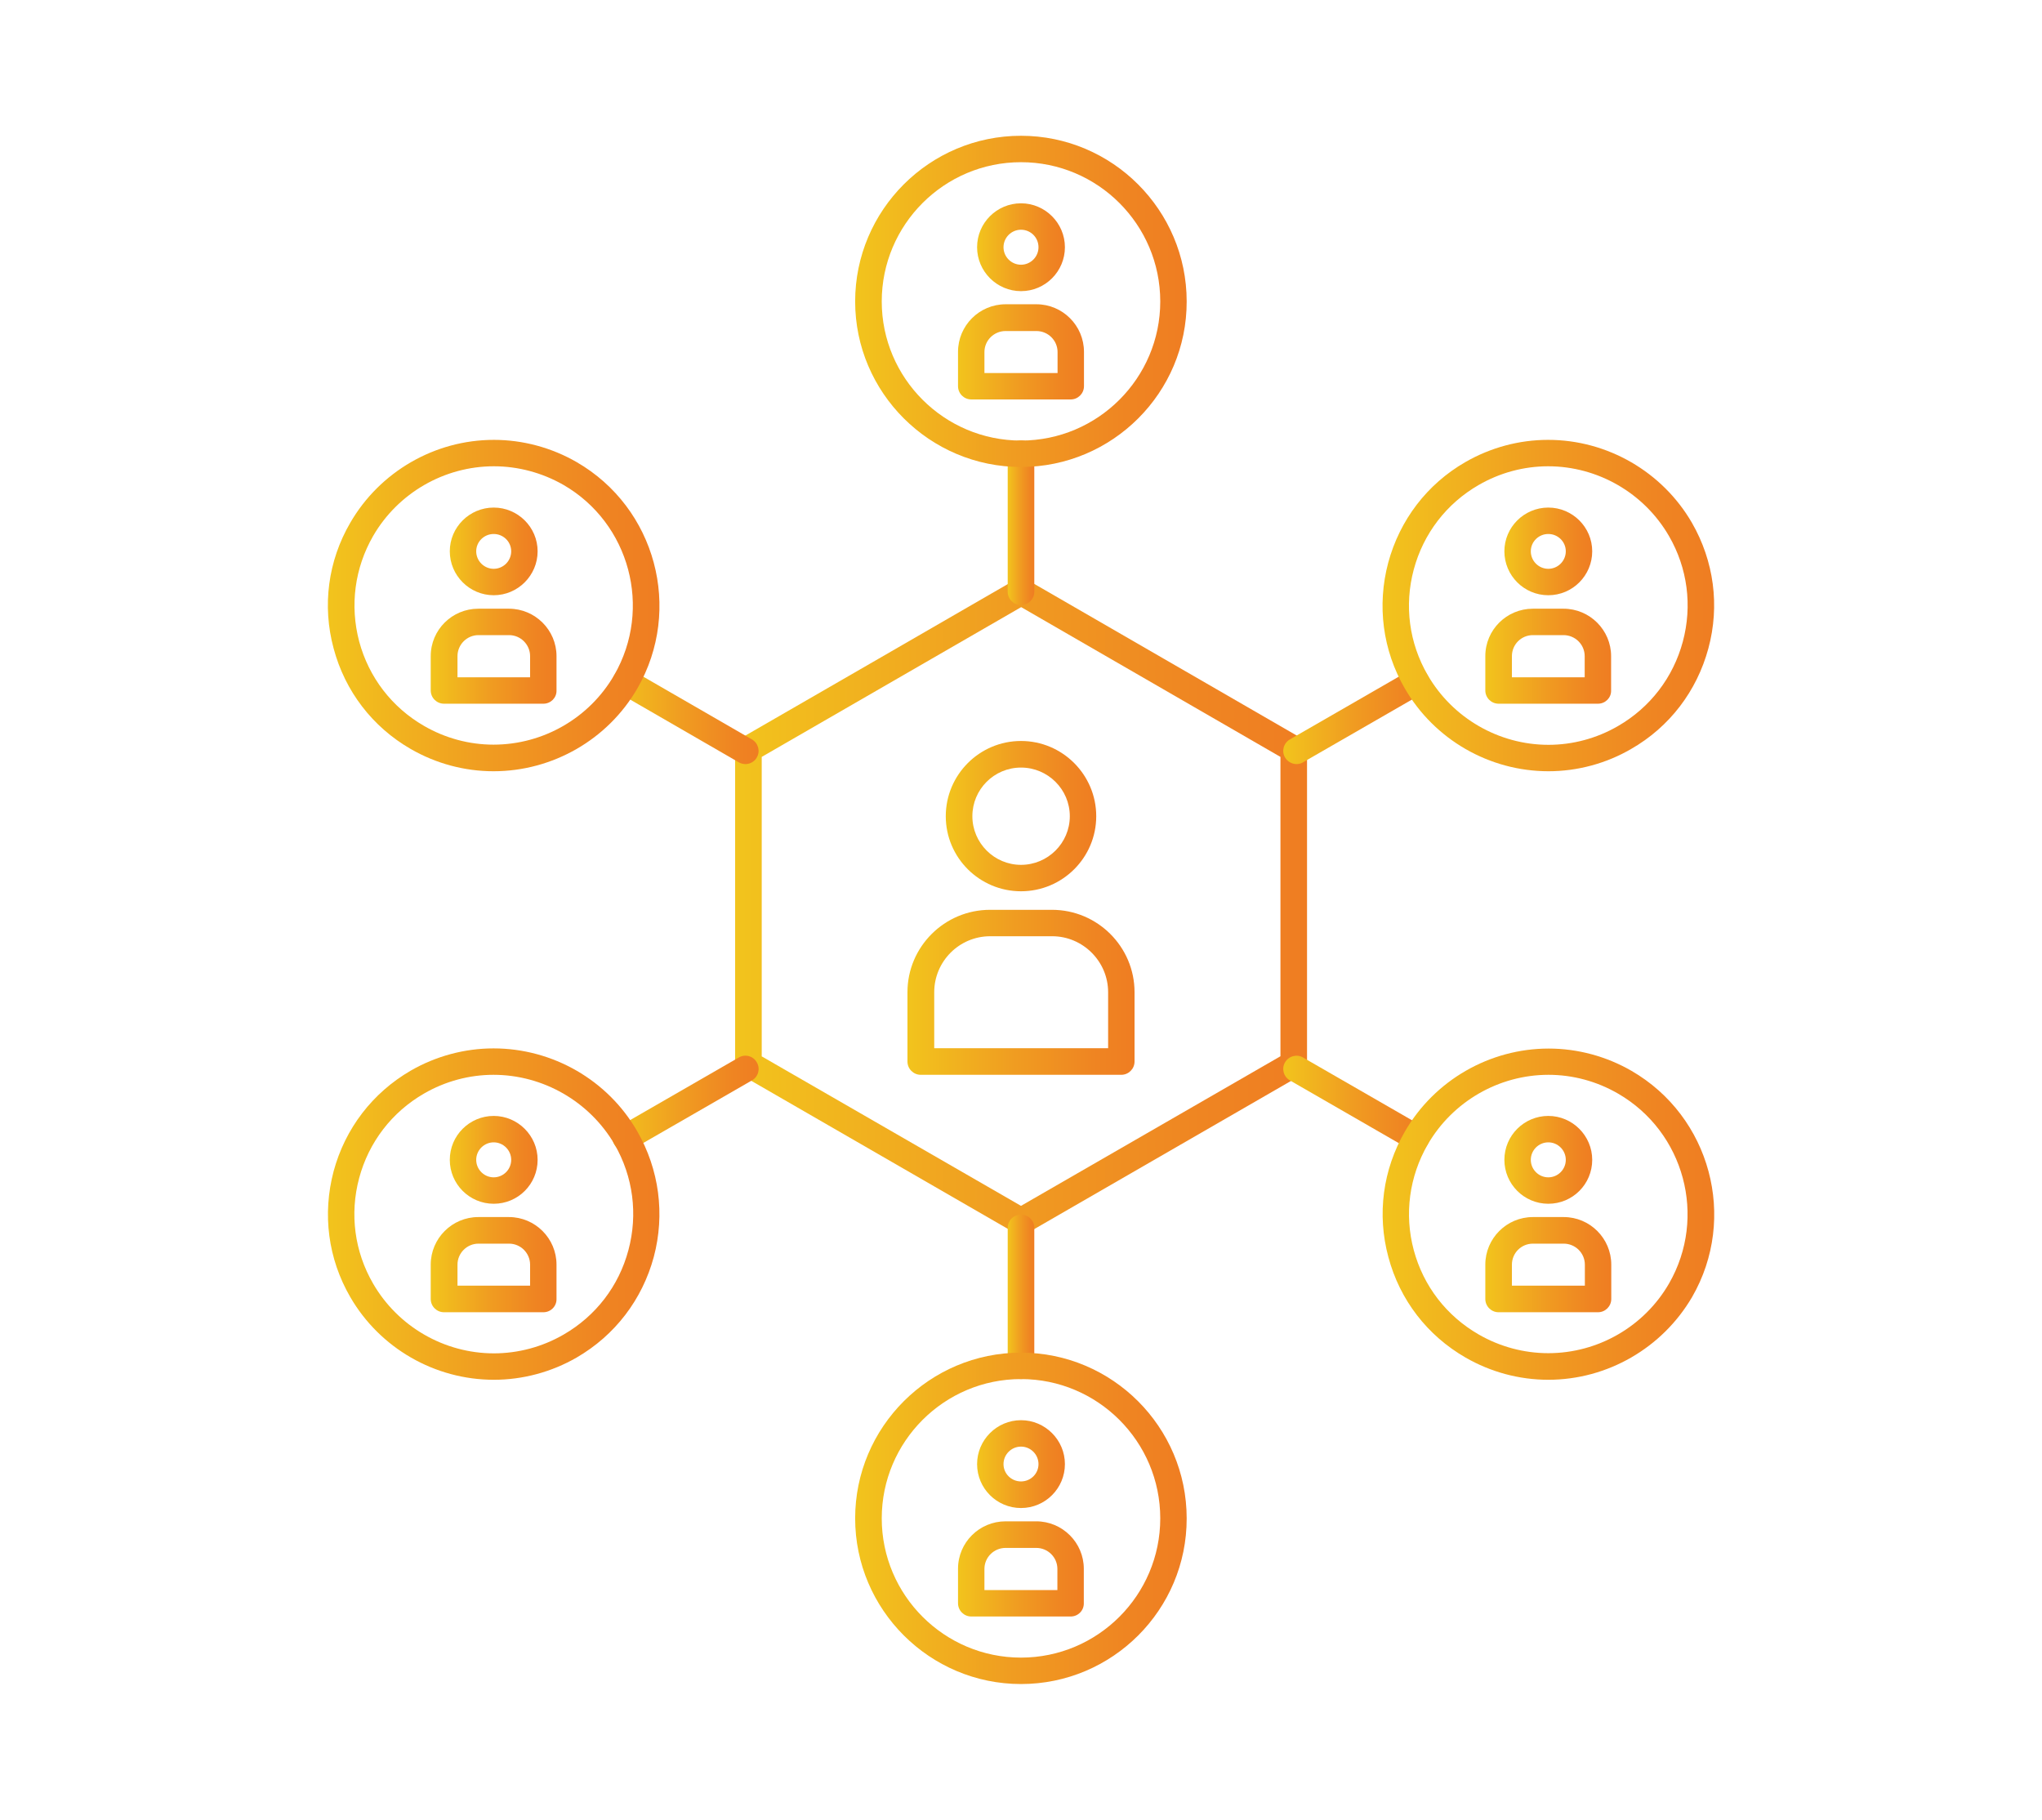 <?xml version="1.0" encoding="utf-8"?>
<!-- Generator: Adobe Illustrator 23.1.0, SVG Export Plug-In . SVG Version: 6.00 Build 0)  -->
<svg version="1.1" id="Layer_1" xmlns="http://www.w3.org/2000/svg" xmlns:xlink="http://www.w3.org/1999/xlink" x="0px" y="0px"
	 viewBox="0 0 116.72 104" style="enable-background:new 0 0 116.72 104;" xml:space="preserve">
<style type="text/css">
	.st0{fill:url(#SVGID_1_);}
	.st1{fill:url(#SVGID_2_);}
	.st2{fill:url(#SVGID_3_);}
	.st3{fill:url(#SVGID_4_);}
	.st4{fill:url(#SVGID_5_);}
	.st5{fill:url(#SVGID_6_);}
	.st6{fill:url(#SVGID_7_);}
	.st7{fill:url(#SVGID_8_);}
	.st8{fill:url(#SVGID_9_);}
	.st9{fill:url(#SVGID_10_);}
	.st10{fill:url(#SVGID_11_);}
	.st11{fill:url(#SVGID_12_);}
	.st12{fill:url(#SVGID_13_);}
	.st13{fill:url(#SVGID_14_);}
	.st14{fill:url(#SVGID_15_);}
	.st15{fill:url(#SVGID_16_);}
	.st16{fill:url(#SVGID_17_);}
	.st17{fill:url(#SVGID_18_);}
	.st18{fill:url(#SVGID_19_);}
	.st19{fill:url(#SVGID_20_);}
	.st20{fill:url(#SVGID_21_);}
	.st21{fill:url(#SVGID_22_);}
	.st22{fill:url(#SVGID_23_);}
	.st23{fill:url(#SVGID_24_);}
	.st24{fill:url(#SVGID_25_);}
	.st25{fill:url(#SVGID_26_);}
	.st26{fill:url(#SVGID_27_);}
	.st27{fill:url(#SVGID_28_);}
	.st28{fill:url(#SVGID_29_);}
	.st29{fill:url(#SVGID_30_);}
	.st30{fill:url(#SVGID_31_);}
	.st31{fill:url(#SVGID_32_);}
	.st32{fill:url(#SVGID_33_);}
	.st33{fill:url(#SVGID_34_);}
	.st34{fill:url(#SVGID_35_);}
	.st35{fill:url(#SVGID_36_);}
	.st36{fill:url(#SVGID_37_);}
	.st37{fill:url(#SVGID_38_);}
	.st38{fill:url(#SVGID_39_);}
	.st39{fill:url(#SVGID_40_);}
	.st40{fill:url(#SVGID_41_);}
	.st41{fill:url(#SVGID_42_);}
	.st42{fill:url(#SVGID_43_);}
	.st43{fill:url(#SVGID_44_);}
	.st44{fill:url(#SVGID_45_);}
	.st45{fill:url(#SVGID_46_);}
	.st46{fill:url(#SVGID_47_);}
	.st47{fill:url(#SVGID_48_);}
	.st48{fill:url(#SVGID_49_);}
	.st49{fill:url(#SVGID_50_);}
	.st50{fill:url(#SVGID_51_);}
	.st51{fill:url(#SVGID_52_);}
	.st52{fill:url(#SVGID_53_);}
	.st53{fill:url(#SVGID_54_);}
	.st54{fill:url(#SVGID_55_);}
	.st55{fill:url(#SVGID_56_);}
	.st56{fill:url(#SVGID_57_);}
	.st57{fill:url(#SVGID_58_);}
	.st58{fill:url(#SVGID_59_);}
</style>
<g>
	<g>
		<linearGradient id="SVGID_1_" gradientUnits="userSpaceOnUse" x1="-241.101" y1="73.139" x2="-218.182" y2="73.139">
			<stop  offset="0" style="stop-color:#F2C41D"/>
			<stop  offset="0.023" style="stop-color:#F2C21D"/>
			<stop  offset="0.477" style="stop-color:#F09C21"/>
			<stop  offset="0.816" style="stop-color:#EF8522"/>
			<stop  offset="1" style="stop-color:#EF7D22"/>
		</linearGradient>
		<path class="st0" d="M-230.52,84.59c-0.06,0-0.11-0.01-0.17-0.02l-2.92-0.67c-0.41-0.09-0.66-0.5-0.57-0.91l0.34-1.48
			c-0.84-0.42-1.6-0.96-2.28-1.61l-1.31,0.82c-0.17,0.11-0.38,0.14-0.57,0.1c-0.2-0.05-0.37-0.17-0.47-0.34l-1.59-2.54
			c-0.11-0.17-0.14-0.38-0.1-0.57c0.04-0.2,0.16-0.37,0.33-0.47l1.29-0.8c-0.3-0.89-0.46-1.81-0.48-2.75l-1.5-0.34
			c-0.41-0.09-0.66-0.5-0.57-0.91l0.67-2.92c0.09-0.41,0.5-0.66,0.91-0.57l1.48,0.34c0.42-0.85,0.96-1.61,1.61-2.29l-0.82-1.3
			c-0.11-0.17-0.14-0.38-0.1-0.57c0.05-0.2,0.17-0.37,0.34-0.47l2.54-1.59c0.17-0.11,0.38-0.14,0.57-0.1
			c0.2,0.04,0.37,0.17,0.47,0.34l0.81,1.29c0.89-0.3,1.81-0.46,2.75-0.48l0.35-1.5c0.04-0.2,0.17-0.36,0.33-0.47
			c0.17-0.11,0.38-0.14,0.57-0.1l2.92,0.67c0.41,0.09,0.66,0.5,0.57,0.91l-0.34,1.48c0.83,0.41,1.61,0.96,2.28,1.6l1.31-0.82
			c0.35-0.22,0.82-0.11,1.04,0.24l1.59,2.54c0.11,0.17,0.14,0.38,0.1,0.57c-0.05,0.2-0.17,0.37-0.34,0.47l-1.29,0.81
			c0.3,0.89,0.46,1.81,0.48,2.75l1.5,0.34c0.2,0.04,0.37,0.17,0.47,0.34c0.11,0.17,0.14,0.38,0.1,0.57l-0.67,2.92
			c-0.09,0.41-0.5,0.66-0.91,0.57l-1.48-0.34c-0.42,0.83-0.96,1.61-1.61,2.28l0.82,1.3c0.22,0.35,0.12,0.82-0.24,1.04l-2.54,1.59
			c-0.17,0.11-0.38,0.14-0.57,0.1c-0.2-0.04-0.37-0.17-0.47-0.34l-0.81-1.29c-0.89,0.3-1.81,0.46-2.75,0.48l-0.34,1.5
			c-0.04,0.2-0.17,0.36-0.34,0.47C-230.24,84.55-230.38,84.59-230.52,84.59z M-232.53,82.6l1.45,0.33l0.31-1.36
			c0.08-0.36,0.41-0.61,0.77-0.59c1.16,0.05,2.29-0.15,3.34-0.59c0.34-0.14,0.74-0.02,0.93,0.3l0.73,1.17l1.25-0.79l-0.74-1.18
			c-0.19-0.31-0.14-0.71,0.13-0.96c0.84-0.77,1.52-1.73,1.95-2.77c0.14-0.34,0.51-0.53,0.87-0.45l1.35,0.31l0.33-1.44l-1.36-0.31
			c-0.36-0.08-0.6-0.41-0.59-0.77c0.05-1.15-0.14-2.27-0.58-3.34c-0.14-0.34-0.02-0.73,0.3-0.93l1.17-0.73l-0.79-1.26l-1.18,0.74
			c-0.31,0.19-0.71,0.14-0.96-0.13c-0.77-0.84-1.73-1.52-2.78-1.95c-0.34-0.14-0.53-0.51-0.45-0.87l0.31-1.34l-1.45-0.33l-0.31,1.36
			c-0.08,0.36-0.4,0.6-0.77,0.59c-1.16-0.05-2.29,0.15-3.34,0.59c-0.34,0.14-0.74,0.02-0.93-0.3l-0.73-1.17l-1.26,0.79l0.74,1.18
			c0.2,0.31,0.14,0.72-0.13,0.96c-0.85,0.77-1.51,1.7-1.96,2.78c-0.14,0.34-0.51,0.53-0.87,0.44l-1.35-0.31l-0.33,1.44l1.36,0.31
			c0.36,0.08,0.6,0.41,0.59,0.77c-0.05,1.15,0.14,2.27,0.58,3.34c0.14,0.34,0.01,0.73-0.3,0.93l-1.17,0.73l0.79,1.26l1.18-0.74
			c0.31-0.19,0.71-0.14,0.96,0.13c0.79,0.86,1.72,1.52,2.77,1.96c0.34,0.14,0.53,0.51,0.45,0.87L-232.53,82.6z"/>
	</g>
	<g>
		<linearGradient id="SVGID_2_" gradientUnits="userSpaceOnUse" x1="-235.061" y1="73.139" x2="-224.223" y2="73.139">
			<stop  offset="0" style="stop-color:#F2C41D"/>
			<stop  offset="0.023" style="stop-color:#F2C21D"/>
			<stop  offset="0.477" style="stop-color:#F09C21"/>
			<stop  offset="0.816" style="stop-color:#EF8522"/>
			<stop  offset="1" style="stop-color:#EF7D22"/>
		</linearGradient>
		<path class="st1" d="M-229.64,78.55c-0.41,0-0.81-0.05-1.21-0.14c-2.91-0.67-4.74-3.59-4.07-6.49c0.57-2.47,2.74-4.2,5.28-4.2
			c0.41,0,0.81,0.05,1.21,0.14c1.41,0.32,2.61,1.18,3.38,2.4c0.77,1.23,1.01,2.68,0.69,4.09C-224.93,76.83-227.1,78.55-229.64,78.55
			z M-229.64,69.24c-1.83,0-3.39,1.24-3.8,3.03c-0.48,2.09,0.83,4.19,2.93,4.68c0.29,0.07,0.58,0.1,0.87,0.1
			c1.83,0,3.39-1.24,3.8-3.03c0.24-1.02,0.06-2.06-0.5-2.95c-0.55-0.88-1.42-1.5-2.43-1.73C-229.06,69.27-229.35,69.24-229.64,69.24
			z"/>
	</g>
	<g>
		<linearGradient id="SVGID_3_" gradientUnits="userSpaceOnUse" x1="-227.111" y1="50.054" x2="-208.96" y2="50.054">
			<stop  offset="0" style="stop-color:#F2C41D"/>
			<stop  offset="0.023" style="stop-color:#F2C21D"/>
			<stop  offset="0.477" style="stop-color:#F09C21"/>
			<stop  offset="0.816" style="stop-color:#EF8522"/>
			<stop  offset="1" style="stop-color:#EF7D22"/>
		</linearGradient>
		<path class="st2" d="M-218.72,59.12c-0.06,0-0.11-0.01-0.17-0.02l-2.27-0.52c-0.2-0.05-0.37-0.17-0.47-0.34
			c-0.11-0.17-0.14-0.38-0.1-0.57l0.23-1.02c-0.58-0.3-1.12-0.68-1.6-1.13l-0.91,0.57c-0.17,0.11-0.38,0.14-0.57,0.1
			c-0.2-0.05-0.37-0.17-0.47-0.34l-1.24-1.97c-0.11-0.17-0.14-0.38-0.1-0.57c0.05-0.2,0.17-0.37,0.34-0.47l0.89-0.55
			c-0.2-0.63-0.31-1.28-0.34-1.93l-1.04-0.24c-0.41-0.09-0.66-0.5-0.57-0.91l0.52-2.27c0.09-0.41,0.5-0.66,0.91-0.57l1.02,0.23
			c0.3-0.58,0.68-1.12,1.13-1.6l-0.56-0.9c-0.22-0.35-0.11-0.82,0.24-1.04l1.97-1.24c0.17-0.11,0.38-0.14,0.57-0.1
			c0.2,0.05,0.37,0.17,0.47,0.34l0.56,0.89c0.63-0.2,1.27-0.31,1.93-0.34l0.24-1.04c0.09-0.41,0.5-0.66,0.91-0.57l2.27,0.52
			c0.2,0.04,0.37,0.17,0.47,0.34c0.11,0.17,0.14,0.38,0.1,0.57l-0.24,1.02c0.58,0.3,1.12,0.68,1.6,1.13l0.9-0.57
			c0.17-0.11,0.38-0.14,0.57-0.1c0.2,0.04,0.37,0.17,0.47,0.34l1.24,1.97c0.11,0.17,0.14,0.38,0.1,0.57
			c-0.04,0.2-0.17,0.36-0.34,0.47l-0.89,0.55c0.2,0.63,0.31,1.27,0.34,1.93l1.04,0.24c0.2,0.05,0.36,0.17,0.47,0.34
			c0.11,0.17,0.14,0.38,0.1,0.57l-0.52,2.27c-0.09,0.41-0.5,0.66-0.91,0.57l-1.02-0.23c-0.3,0.58-0.68,1.12-1.13,1.6l0.57,0.9
			c0.11,0.17,0.14,0.38,0.1,0.57c-0.05,0.2-0.17,0.36-0.34,0.47l-1.98,1.24c-0.17,0.11-0.38,0.14-0.57,0.1
			c-0.2-0.05-0.37-0.17-0.47-0.34l-0.55-0.89c-0.63,0.2-1.28,0.31-1.94,0.33l-0.24,1.04C-218.06,58.88-218.37,59.12-218.72,59.12z
			 M-220.08,57.28l0.79,0.18l0.21-0.89c0.08-0.36,0.41-0.6,0.78-0.59c0.88,0.04,1.73-0.11,2.53-0.44c0.34-0.14,0.74-0.02,0.93,0.3
			l0.48,0.76l0.69-0.43l-0.49-0.77c-0.2-0.31-0.14-0.72,0.13-0.96c0.65-0.59,1.15-1.29,1.48-2.09c0.14-0.34,0.51-0.53,0.87-0.45
			l0.88,0.2l0.18-0.79l-0.89-0.21c-0.35-0.08-0.6-0.41-0.59-0.77c0.04-0.88-0.11-1.73-0.44-2.53c-0.14-0.34-0.01-0.73,0.3-0.93
			l0.76-0.48l-0.43-0.69l-0.77,0.49c-0.31,0.19-0.71,0.14-0.96-0.13c-0.59-0.65-1.3-1.14-2.1-1.48c-0.34-0.14-0.53-0.51-0.45-0.87
			l0.2-0.88l-0.79-0.18l-0.2,0.89c-0.08,0.36-0.4,0.61-0.78,0.59c-0.87-0.04-1.72,0.11-2.52,0.44c-0.34,0.14-0.74,0.02-0.93-0.3
			l-0.48-0.77l-0.69,0.43l0.48,0.78c0.19,0.31,0.14,0.72-0.13,0.96c-0.64,0.59-1.14,1.29-1.47,2.09c-0.14,0.34-0.51,0.53-0.87,0.45
			l-0.88-0.2l-0.18,0.79l0.89,0.21c0.36,0.08,0.6,0.41,0.58,0.77c-0.04,0.87,0.11,1.72,0.44,2.53c0.14,0.34,0.01,0.73-0.3,0.93
			l-0.76,0.48l0.43,0.69l0.77-0.49c0.31-0.19,0.71-0.14,0.96,0.13c0.59,0.65,1.3,1.14,2.1,1.48c0.34,0.14,0.53,0.51,0.45,0.87
			L-220.08,57.28z"/>
	</g>
	<g>
		<linearGradient id="SVGID_4_" gradientUnits="userSpaceOnUse" x1="-222.415" y1="50.054" x2="-213.656" y2="50.054">
			<stop  offset="0" style="stop-color:#F2C41D"/>
			<stop  offset="0.023" style="stop-color:#F2C21D"/>
			<stop  offset="0.477" style="stop-color:#F09C21"/>
			<stop  offset="0.816" style="stop-color:#EF8522"/>
			<stop  offset="1" style="stop-color:#EF7D22"/>
		</linearGradient>
		<path class="st3" d="M-218.03,54.43c-0.33,0-0.67-0.04-0.99-0.11c-2.35-0.54-3.82-2.89-3.29-5.25c0.46-2,2.21-3.39,4.26-3.39
			c0.33,0,0.67,0.04,0.99,0.11c2.35,0.54,3.82,2.89,3.29,5.24C-214.23,53.04-215.98,54.43-218.03,54.43z M-218.04,47.19
			c-1.32,0-2.49,0.93-2.78,2.22c-0.35,1.54,0.61,3.08,2.15,3.43c0.22,0.05,0.44,0.08,0.65,0.08c1.34,0,2.48-0.91,2.78-2.22
			c0.35-1.54-0.61-3.08-2.15-3.43C-217.61,47.22-217.83,47.19-218.04,47.19z"/>
	</g>
	<g>
		<linearGradient id="SVGID_5_" gradientUnits="userSpaceOnUse" x1="-288.914" y1="52" x2="-200.361" y2="52">
			<stop  offset="0" style="stop-color:#F2C41D"/>
			<stop  offset="0.023" style="stop-color:#F2C21D"/>
			<stop  offset="0.477" style="stop-color:#F09C21"/>
			<stop  offset="0.816" style="stop-color:#EF8522"/>
			<stop  offset="1" style="stop-color:#EF7D22"/>
		</linearGradient>
		<path class="st4" d="M-201.12,89.16h-71.07l-15.97-0.08c-0.42,0-0.75-0.34-0.75-0.76V15.6c0-0.42,0.34-0.76,0.76-0.76h63.14
			l23.9,0.03c0.42,0,0.76,0.34,0.76,0.76V88.4C-200.36,88.82-200.7,89.16-201.12,89.16z M-287.4,87.57l15.21,0.08h70.31V16.38
			l-23.14-0.03h-62.38V87.57z"/>
	</g>
	<g>
		<linearGradient id="SVGID_6_" gradientUnits="userSpaceOnUse" x1="-288.914" y1="23.585" x2="-200.361" y2="23.585">
			<stop  offset="0" style="stop-color:#F2C41D"/>
			<stop  offset="0.023" style="stop-color:#F2C21D"/>
			<stop  offset="0.477" style="stop-color:#F09C21"/>
			<stop  offset="0.816" style="stop-color:#EF8522"/>
			<stop  offset="1" style="stop-color:#EF7D22"/>
		</linearGradient>
		<path class="st5" d="M-201.12,32.33h-87.04c-0.42,0-0.76-0.34-0.76-0.76V15.6c0-0.42,0.34-0.76,0.76-0.76h63.14l23.9,0.03
			c0.42,0,0.76,0.34,0.76,0.76v15.95C-200.36,31.99-200.7,32.33-201.12,32.33z M-287.4,30.82h85.52V16.38l-23.14-0.03h-62.38V30.82z
			"/>
	</g>
	<g>
		<linearGradient id="SVGID_7_" gradientUnits="userSpaceOnUse" x1="-279.746" y1="24.091" x2="-272.733" y2="24.091">
			<stop  offset="0" style="stop-color:#F2C41D"/>
			<stop  offset="0.023" style="stop-color:#F2C21D"/>
			<stop  offset="0.477" style="stop-color:#F09C21"/>
			<stop  offset="0.816" style="stop-color:#EF8522"/>
			<stop  offset="1" style="stop-color:#EF7D22"/>
		</linearGradient>
		<path class="st6" d="M-276.24,27.59c-1.93,0-3.51-1.57-3.51-3.5c0-1.93,1.57-3.5,3.51-3.5c1.93,0,3.51,1.57,3.51,3.5
			C-272.73,26.02-274.31,27.59-276.24,27.59z M-276.24,22.1c-1.1,0-1.99,0.89-1.99,1.99c0,1.1,0.89,1.99,1.99,1.99
			c1.1,0,1.99-0.89,1.99-1.99C-274.25,22.99-275.14,22.1-276.24,22.1z"/>
	</g>
	<g>
		<linearGradient id="SVGID_8_" gradientUnits="userSpaceOnUse" x1="-261.228" y1="24.091" x2="-254.214" y2="24.091">
			<stop  offset="0" style="stop-color:#F2C41D"/>
			<stop  offset="0.023" style="stop-color:#F2C21D"/>
			<stop  offset="0.477" style="stop-color:#F09C21"/>
			<stop  offset="0.816" style="stop-color:#EF8522"/>
			<stop  offset="1" style="stop-color:#EF7D22"/>
		</linearGradient>
		<path class="st7" d="M-257.72,27.59c-1.93,0-3.51-1.57-3.51-3.5c0-1.93,1.58-3.5,3.51-3.5c1.93,0,3.5,1.57,3.5,3.5
			C-254.21,26.02-255.79,27.59-257.72,27.59z M-257.72,22.1c-1.1,0-1.99,0.89-1.99,1.99c0,1.1,0.89,1.99,1.99,1.99
			c1.1,0,1.99-0.89,1.99-1.99C-255.73,22.99-256.62,22.1-257.72,22.1z"/>
	</g>
	<g>
		<linearGradient id="SVGID_9_" gradientUnits="userSpaceOnUse" x1="-242.709" y1="24.091" x2="-235.69" y2="24.091">
			<stop  offset="0" style="stop-color:#F2C41D"/>
			<stop  offset="0.023" style="stop-color:#F2C21D"/>
			<stop  offset="0.477" style="stop-color:#F09C21"/>
			<stop  offset="0.816" style="stop-color:#EF8522"/>
			<stop  offset="1" style="stop-color:#EF7D22"/>
		</linearGradient>
		<path class="st8" d="M-239.2,27.59c-1.93,0-3.51-1.57-3.51-3.5c0-1.93,1.58-3.5,3.51-3.5s3.51,1.57,3.51,3.5
			C-235.69,26.02-237.26,27.59-239.2,27.59z M-239.2,22.1c-1.1,0-2,0.89-2,1.99c0,1.1,0.89,1.99,2,1.99c1.1,0,1.99-0.89,1.99-1.99
			C-237.21,22.99-238.1,22.1-239.2,22.1z"/>
	</g>
	<g>
		<linearGradient id="SVGID_10_" gradientUnits="userSpaceOnUse" x1="-270.424" y1="57.21" x2="-243.376" y2="57.21">
			<stop  offset="0" style="stop-color:#F2C41D"/>
			<stop  offset="0.023" style="stop-color:#F2C21D"/>
			<stop  offset="0.477" style="stop-color:#F09C21"/>
			<stop  offset="0.816" style="stop-color:#EF8522"/>
			<stop  offset="1" style="stop-color:#EF7D22"/>
		</linearGradient>
		<path class="st9" d="M-257.94,70.73c-0.06,0-0.11-0.01-0.17-0.02l-3.48-0.8c-0.41-0.09-0.66-0.5-0.57-0.91l0.43-1.88
			c-1.07-0.52-2.03-1.2-2.87-2.02l-1.66,1.04c-0.17,0.11-0.38,0.14-0.57,0.1c-0.2-0.04-0.37-0.17-0.47-0.34l-1.9-3.03
			c-0.11-0.17-0.14-0.38-0.1-0.57c0.05-0.2,0.17-0.37,0.34-0.47l1.63-1.02c-0.39-1.12-0.59-2.28-0.61-3.46l-1.9-0.44
			c-0.2-0.05-0.37-0.17-0.47-0.34c-0.11-0.17-0.14-0.38-0.1-0.57l0.8-3.48c0.05-0.2,0.17-0.37,0.34-0.47
			c0.17-0.11,0.38-0.14,0.57-0.1l1.87,0.43c0.52-1.06,1.21-2.04,2.03-2.87l-1.04-1.66c-0.22-0.35-0.12-0.82,0.24-1.04l3.03-1.9
			c0.35-0.22,0.82-0.11,1.04,0.24l1.02,1.63c1.11-0.38,2.28-0.58,3.46-0.6l0.44-1.91c0.09-0.41,0.5-0.66,0.91-0.57l3.48,0.8
			c0.41,0.09,0.66,0.5,0.57,0.91l-0.43,1.88c1.06,0.51,2.02,1.19,2.87,2.02l1.66-1.04c0.17-0.11,0.38-0.14,0.57-0.1
			c0.2,0.04,0.37,0.17,0.47,0.34l1.9,3.03c0.11,0.17,0.14,0.38,0.1,0.57c-0.04,0.2-0.17,0.37-0.34,0.47l-1.63,1.02
			c0.38,1.11,0.59,2.29,0.6,3.46l1.9,0.44c0.2,0.04,0.37,0.17,0.47,0.34c0.11,0.17,0.14,0.38,0.1,0.57l-0.8,3.48
			c-0.09,0.41-0.5,0.66-0.91,0.57l-1.88-0.43c-0.51,1.05-1.2,2.03-2.02,2.87l1.04,1.65c0.22,0.35,0.11,0.82-0.24,1.04l-3.03,1.9
			c-0.35,0.22-0.82,0.11-1.04-0.24l-1.02-1.63c-1.12,0.39-2.28,0.59-3.46,0.6l-0.44,1.9C-257.29,70.49-257.6,70.73-257.94,70.73z
			 M-260.52,68.6l2.01,0.46l0.41-1.76c0.08-0.36,0.41-0.6,0.77-0.59c1.39,0.06,2.76-0.18,4.06-0.71c0.34-0.14,0.73-0.01,0.93,0.3
			l0.95,1.52l1.75-1.09l-0.96-1.53c-0.19-0.31-0.14-0.71,0.13-0.96c1.02-0.93,1.84-2.1,2.37-3.36c0.14-0.34,0.51-0.53,0.87-0.45
			l1.74,0.4l0.46-2.01l-1.76-0.4c-0.36-0.08-0.6-0.41-0.59-0.77c0.06-1.38-0.18-2.78-0.71-4.05c-0.14-0.34-0.01-0.74,0.3-0.93
			l1.52-0.95l-1.09-1.75l-1.53,0.96c-0.31,0.2-0.71,0.14-0.96-0.13c-0.95-1.04-2.08-1.83-3.37-2.37c-0.34-0.14-0.53-0.51-0.45-0.87
			l0.4-1.75l-2.01-0.46l-0.41,1.77c-0.08,0.36-0.41,0.6-0.77,0.59c-1.4-0.06-2.77,0.17-4.05,0.7c-0.34,0.14-0.73,0.02-0.93-0.3
			l-0.95-1.52l-1.75,1.09l0.96,1.54c0.2,0.31,0.14,0.72-0.13,0.96c-1.02,0.92-1.84,2.09-2.37,3.36c-0.14,0.34-0.51,0.53-0.87,0.45
			l-1.74-0.4l-0.46,2.01L-267,56c0.36,0.08,0.6,0.41,0.59,0.77c-0.06,1.39,0.17,2.75,0.71,4.05c0.14,0.34,0.01,0.73-0.3,0.93
			l-1.52,0.95l1.09,1.75l1.53-0.96c0.31-0.2,0.72-0.14,0.96,0.13c0.94,1.03,2.07,1.83,3.36,2.37c0.34,0.14,0.53,0.51,0.45,0.87
			L-260.52,68.6z"/>
	</g>
	<g>
		<linearGradient id="SVGID_11_" gradientUnits="userSpaceOnUse" x1="-263.219" y1="57.21" x2="-250.582" y2="57.21">
			<stop  offset="0" style="stop-color:#F2C41D"/>
			<stop  offset="0.023" style="stop-color:#F2C21D"/>
			<stop  offset="0.477" style="stop-color:#F09C21"/>
			<stop  offset="0.816" style="stop-color:#EF8522"/>
			<stop  offset="1" style="stop-color:#EF7D22"/>
		</linearGradient>
		<path class="st10" d="M-256.9,63.52c-0.47,0-0.95-0.05-1.42-0.16c-1.65-0.38-3.04-1.37-3.94-2.8c-0.9-1.43-1.18-3.12-0.8-4.77
			c0.66-2.88,3.19-4.9,6.15-4.9c0.47,0,0.95,0.05,1.42,0.16c1.65,0.38,3.04,1.37,3.94,2.8c0.9,1.43,1.18,3.12,0.8,4.77
			C-251.41,61.51-253.94,63.52-256.9,63.52z M-256.9,52.41c-2.21,0-4.18,1.57-4.68,3.72c-0.29,1.25-0.07,2.54,0.61,3.62
			c0.68,1.09,1.75,1.84,3,2.13c0.35,0.08,0.72,0.12,1.08,0.12c2.21,0,4.18-1.57,4.68-3.72c0.29-1.25,0.07-2.54-0.61-3.62
			c-0.68-1.09-1.74-1.84-3-2.13C-256.18,52.45-256.54,52.41-256.9,52.41z"/>
	</g>
</g>
<g>
	<g>
		<linearGradient id="SVGID_12_" gradientUnits="userSpaceOnUse" x1="-95.353" y1="18.092" x2="-50.318" y2="18.092">
			<stop  offset="0" style="stop-color:#F2C41D"/>
			<stop  offset="0.023" style="stop-color:#F2C21D"/>
			<stop  offset="0.477" style="stop-color:#F09C21"/>
			<stop  offset="0.816" style="stop-color:#EF8522"/>
			<stop  offset="1" style="stop-color:#EF7D22"/>
		</linearGradient>
		<path class="st11" d="M-50.97,22.12H-94.7c-0.36,0-0.65-0.29-0.65-0.65v-6.75c0-0.36,0.29-0.65,0.65-0.65h43.74
			c0.36,0,0.65,0.29,0.65,0.65v6.75C-50.32,21.83-50.61,22.12-50.97,22.12z M-94.05,20.82h42.44v-5.46h-42.44V20.82z"/>
	</g>
	<g>
		<linearGradient id="SVGID_13_" gradientUnits="userSpaceOnUse" x1="-115.283" y1="29.626" x2="-100.364" y2="29.626">
			<stop  offset="0" style="stop-color:#F2C41D"/>
			<stop  offset="0.023" style="stop-color:#F2C21D"/>
			<stop  offset="0.477" style="stop-color:#F09C21"/>
			<stop  offset="0.816" style="stop-color:#EF8522"/>
			<stop  offset="1" style="stop-color:#EF7D22"/>
		</linearGradient>
		<path class="st12" d="M-107.83,37.08c-4.11,0-7.46-3.35-7.46-7.46c0-4.11,3.35-7.46,7.46-7.46c4.12,0,7.46,3.34,7.46,7.46
			C-100.36,33.74-103.71,37.08-107.83,37.08z M-107.83,23.47c-3.4,0-6.16,2.76-6.16,6.16c0,3.4,2.76,6.16,6.16,6.16
			c3.4,0,6.17-2.76,6.17-6.16C-101.66,26.23-104.43,23.47-107.83,23.47z"/>
	</g>
	<g>
		<linearGradient id="SVGID_14_" gradientUnits="userSpaceOnUse" x1="-119.498" y1="46.669" x2="-96.156" y2="46.669">
			<stop  offset="0" style="stop-color:#F2C41D"/>
			<stop  offset="0.023" style="stop-color:#F2C21D"/>
			<stop  offset="0.477" style="stop-color:#F09C21"/>
			<stop  offset="0.816" style="stop-color:#EF8522"/>
			<stop  offset="1" style="stop-color:#EF7D22"/>
		</linearGradient>
		<path class="st13" d="M-96.81,54.93h-22.04c-0.36,0-0.65-0.29-0.65-0.65v-7.61c0-4.56,3.71-8.27,8.27-8.27h6.81
			c4.56,0,8.26,3.71,8.26,8.27v7.61C-96.16,54.64-96.45,54.93-96.81,54.93z M-118.2,53.63h20.75v-6.96c0-3.84-3.13-6.97-6.97-6.97
			h-6.81c-3.84,0-6.97,3.13-6.97,6.97V53.63z"/>
	</g>
	<g>
		<linearGradient id="SVGID_15_" gradientUnits="userSpaceOnUse" x1="-92.043" y1="32.633" x2="-53.625" y2="32.633">
			<stop  offset="0" style="stop-color:#F2C41D"/>
			<stop  offset="0.023" style="stop-color:#F2C21D"/>
			<stop  offset="0.477" style="stop-color:#F09C21"/>
			<stop  offset="0.816" style="stop-color:#EF8522"/>
			<stop  offset="1" style="stop-color:#EF7D22"/>
		</linearGradient>
		<path class="st14" d="M-54.27,44.45h-37.12c-0.36,0-0.65-0.29-0.65-0.65V21.47c0-0.36,0.29-0.65,0.65-0.65h37.12
			c0.36,0,0.65,0.29,0.65,0.65V43.8C-53.63,44.15-53.92,44.45-54.27,44.45z M-90.74,43.15h35.82V22.12h-35.82V43.15z"/>
	</g>
	<g>
		<linearGradient id="SVGID_16_" gradientUnits="userSpaceOnUse" x1="-82.02" y1="48.687" x2="-72.187" y2="48.687">
			<stop  offset="0" style="stop-color:#F2C41D"/>
			<stop  offset="0.023" style="stop-color:#F2C21D"/>
			<stop  offset="0.477" style="stop-color:#F09C21"/>
			<stop  offset="0.816" style="stop-color:#EF8522"/>
			<stop  offset="1" style="stop-color:#EF7D22"/>
		</linearGradient>
		<path class="st15" d="M-81.37,54.23c-0.15,0-0.3-0.05-0.43-0.16c-0.27-0.24-0.3-0.65-0.06-0.92l8.54-9.78
			c0.24-0.27,0.64-0.3,0.92-0.06c0.27,0.24,0.3,0.64,0.06,0.92L-80.88,54C-81.01,54.15-81.19,54.23-81.37,54.23z"/>
	</g>
	<g>
		<linearGradient id="SVGID_17_" gradientUnits="userSpaceOnUse" x1="-73.484" y1="48.687" x2="-63.649" y2="48.687">
			<stop  offset="0" style="stop-color:#F2C41D"/>
			<stop  offset="0.023" style="stop-color:#F2C21D"/>
			<stop  offset="0.477" style="stop-color:#F09C21"/>
			<stop  offset="0.816" style="stop-color:#EF8522"/>
			<stop  offset="1" style="stop-color:#EF7D22"/>
		</linearGradient>
		<path class="st16" d="M-64.3,54.23c-0.18,0-0.36-0.08-0.49-0.22l-8.54-9.78c-0.24-0.27-0.21-0.68,0.06-0.92
			c0.27-0.24,0.68-0.21,0.92,0.06l8.54,9.78c0.24,0.27,0.21,0.68-0.06,0.92C-63.99,54.17-64.15,54.23-64.3,54.23z"/>
	</g>
	<g>
		<linearGradient id="SVGID_18_" gradientUnits="userSpaceOnUse" x1="-73.485" y1="49.039" x2="-72.186" y2="49.039">
			<stop  offset="0" style="stop-color:#F2C41D"/>
			<stop  offset="0.023" style="stop-color:#F2C21D"/>
			<stop  offset="0.477" style="stop-color:#F09C21"/>
			<stop  offset="0.816" style="stop-color:#EF8522"/>
			<stop  offset="1" style="stop-color:#EF7D22"/>
		</linearGradient>
		<path class="st17" d="M-72.84,54.93c-0.36,0-0.65-0.29-0.65-0.65V43.8c0-0.36,0.29-0.65,0.65-0.65c0.36,0,0.65,0.29,0.65,0.65
			v10.49C-72.19,54.64-72.48,54.93-72.84,54.93z"/>
	</g>
	<g>
		<linearGradient id="SVGID_19_" gradientUnits="userSpaceOnUse" x1="-70.129" y1="32.642" x2="-64.107" y2="32.642">
			<stop  offset="0" style="stop-color:#F2C41D"/>
			<stop  offset="0.023" style="stop-color:#F2C21D"/>
			<stop  offset="0.477" style="stop-color:#F09C21"/>
			<stop  offset="0.816" style="stop-color:#EF8522"/>
			<stop  offset="1" style="stop-color:#EF7D22"/>
		</linearGradient>
		<path class="st18" d="M-69.48,35.6c-0.17,0-0.34-0.07-0.46-0.2c-0.25-0.26-0.25-0.67,0.01-0.92l4.72-4.61
			c0.26-0.25,0.67-0.24,0.92,0.01c0.25,0.26,0.24,0.67-0.01,0.92l-4.73,4.61C-69.15,35.54-69.32,35.6-69.48,35.6z"/>
	</g>
	<g>
		<linearGradient id="SVGID_20_" gradientUnits="userSpaceOnUse" x1="-75.804" y1="33.346" x2="-70.808" y2="33.346">
			<stop  offset="0" style="stop-color:#F2C41D"/>
			<stop  offset="0.023" style="stop-color:#F2C21D"/>
			<stop  offset="0.477" style="stop-color:#F09C21"/>
			<stop  offset="0.816" style="stop-color:#EF8522"/>
			<stop  offset="1" style="stop-color:#EF7D22"/>
		</linearGradient>
		<path class="st19" d="M-71.46,35.64c-0.15,0-0.31-0.05-0.43-0.16l-3.7-3.29c-0.27-0.24-0.29-0.65-0.05-0.92
			c0.24-0.27,0.65-0.29,0.92-0.05l3.7,3.29c0.27,0.24,0.29,0.65,0.05,0.92C-71.1,35.57-71.28,35.64-71.46,35.64z"/>
	</g>
	<g>
		<linearGradient id="SVGID_21_" gradientUnits="userSpaceOnUse" x1="-81.665" y1="34.244" x2="-76.377" y2="34.244">
			<stop  offset="0" style="stop-color:#F2C41D"/>
			<stop  offset="0.023" style="stop-color:#F2C21D"/>
			<stop  offset="0.477" style="stop-color:#F09C21"/>
			<stop  offset="0.816" style="stop-color:#EF8522"/>
			<stop  offset="1" style="stop-color:#EF7D22"/>
		</linearGradient>
		<path class="st20" d="M-81.02,37.3c-0.15,0-0.29-0.05-0.41-0.15c-0.28-0.23-0.31-0.64-0.08-0.91l3.99-4.81
			c0.23-0.28,0.64-0.31,0.91-0.09c0.28,0.23,0.31,0.64,0.08,0.91l-3.99,4.81C-80.64,37.22-80.83,37.3-81.02,37.3z"/>
	</g>
	<g>
		<linearGradient id="SVGID_22_" gradientUnits="userSpaceOnUse" x1="-83.881" y1="37.687" x2="-79.882" y2="37.687">
			<stop  offset="0" style="stop-color:#F2C41D"/>
			<stop  offset="0.023" style="stop-color:#F2C21D"/>
			<stop  offset="0.477" style="stop-color:#F09C21"/>
			<stop  offset="0.816" style="stop-color:#EF8522"/>
			<stop  offset="1" style="stop-color:#EF7D22"/>
		</linearGradient>
		<path class="st21" d="M-81.88,39.69c-1.1,0-2-0.9-2-2c0-1.1,0.9-2,2-2c1.1,0,2,0.9,2,2C-79.88,38.79-80.78,39.69-81.88,39.69z
			 M-81.88,36.99c-0.39,0-0.7,0.31-0.7,0.7c0,0.39,0.32,0.7,0.7,0.7c0.39,0,0.7-0.32,0.7-0.7C-81.18,37.3-81.49,36.99-81.88,36.99z"
			/>
	</g>
	<g>
		<linearGradient id="SVGID_23_" gradientUnits="userSpaceOnUse" x1="-78.16" y1="30.8" x2="-74.163" y2="30.8">
			<stop  offset="0" style="stop-color:#F2C41D"/>
			<stop  offset="0.023" style="stop-color:#F2C21D"/>
			<stop  offset="0.477" style="stop-color:#F09C21"/>
			<stop  offset="0.816" style="stop-color:#EF8522"/>
			<stop  offset="1" style="stop-color:#EF7D22"/>
		</linearGradient>
		<path class="st22" d="M-76.16,32.8c-1.1,0-2-0.9-2-2c0-1.1,0.89-2,2-2c1.1,0,2,0.9,2,2C-74.16,31.9-75.06,32.8-76.16,32.8z
			 M-76.16,30.1c-0.39,0-0.7,0.32-0.7,0.7c0,0.38,0.31,0.7,0.7,0.7c0.39,0,0.7-0.31,0.7-0.7C-75.46,30.41-75.78,30.1-76.16,30.1z"/>
	</g>
	<g>
		<linearGradient id="SVGID_24_" gradientUnits="userSpaceOnUse" x1="-72.447" y1="35.889" x2="-68.445" y2="35.889">
			<stop  offset="0" style="stop-color:#F2C41D"/>
			<stop  offset="0.023" style="stop-color:#F2C21D"/>
			<stop  offset="0.477" style="stop-color:#F09C21"/>
			<stop  offset="0.816" style="stop-color:#EF8522"/>
			<stop  offset="1" style="stop-color:#EF7D22"/>
		</linearGradient>
		<path class="st23" d="M-70.45,37.89c-1.1,0-2-0.9-2-2c0-1.1,0.9-2,2-2c1.1,0,2,0.9,2,2C-68.45,36.99-69.34,37.89-70.45,37.89z
			 M-70.45,35.19c-0.39,0-0.7,0.31-0.7,0.7c0,0.38,0.32,0.7,0.7,0.7c0.39,0,0.7-0.31,0.7-0.7C-69.74,35.5-70.06,35.19-70.45,35.19z"
			/>
	</g>
	<g>
		<linearGradient id="SVGID_25_" gradientUnits="userSpaceOnUse" x1="-65.79" y1="29.392" x2="-61.79" y2="29.392">
			<stop  offset="0" style="stop-color:#F2C41D"/>
			<stop  offset="0.023" style="stop-color:#F2C21D"/>
			<stop  offset="0.477" style="stop-color:#F09C21"/>
			<stop  offset="0.816" style="stop-color:#EF8522"/>
			<stop  offset="1" style="stop-color:#EF7D22"/>
		</linearGradient>
		<path class="st24" d="M-63.79,31.39c-1.1,0-2-0.89-2-2c0-1.1,0.9-2,2-2c1.1,0,2,0.9,2,2C-61.79,30.5-62.69,31.39-63.79,31.39z
			 M-63.79,28.69c-0.39,0-0.7,0.32-0.7,0.7c0,0.38,0.32,0.7,0.7,0.7c0.39,0,0.7-0.31,0.7-0.7C-63.09,29.01-63.4,28.69-63.79,28.69z"
			/>
	</g>
	<g>
		<linearGradient id="SVGID_26_" gradientUnits="userSpaceOnUse" x1="-117.767" y1="70.591" x2="-106.142" y2="70.591">
			<stop  offset="0" style="stop-color:#F2C41D"/>
			<stop  offset="0.023" style="stop-color:#F2C21D"/>
			<stop  offset="0.477" style="stop-color:#F09C21"/>
			<stop  offset="0.816" style="stop-color:#EF8522"/>
			<stop  offset="1" style="stop-color:#EF7D22"/>
		</linearGradient>
		<path class="st25" d="M-111.96,76.4c-3.21,0-5.81-2.61-5.81-5.81c0-3.21,2.61-5.81,5.81-5.81c3.2,0,5.81,2.61,5.81,5.81
			C-106.14,73.8-108.75,76.4-111.96,76.4z M-111.96,66.08c-2.49,0-4.51,2.03-4.51,4.52c0,2.49,2.03,4.51,4.51,4.51
			c2.49,0,4.52-2.02,4.52-4.51C-107.44,68.1-109.47,66.08-111.96,66.08z"/>
	</g>
	<g>
		<linearGradient id="SVGID_27_" gradientUnits="userSpaceOnUse" x1="-120.957" y1="83.514" x2="-102.951" y2="83.514">
			<stop  offset="0" style="stop-color:#F2C41D"/>
			<stop  offset="0.023" style="stop-color:#F2C21D"/>
			<stop  offset="0.477" style="stop-color:#F09C21"/>
			<stop  offset="0.816" style="stop-color:#EF8522"/>
			<stop  offset="1" style="stop-color:#EF7D22"/>
		</linearGradient>
		<path class="st26" d="M-103.6,89.93h-16.71c-0.36,0-0.65-0.29-0.65-0.65v-5.77c0-3.54,2.88-6.42,6.42-6.42h5.16
			c3.54,0,6.42,2.88,6.42,6.42v5.77C-102.95,89.64-103.24,89.93-103.6,89.93z M-119.66,88.64h15.41v-5.12c0-2.82-2.3-5.12-5.13-5.12
			h-5.16c-2.82,0-5.12,2.3-5.12,5.12V88.64z"/>
	</g>
	<g>
		<linearGradient id="SVGID_28_" gradientUnits="userSpaceOnUse" x1="-92.371" y1="70.591" x2="-80.75" y2="70.591">
			<stop  offset="0" style="stop-color:#F2C41D"/>
			<stop  offset="0.023" style="stop-color:#F2C21D"/>
			<stop  offset="0.477" style="stop-color:#F09C21"/>
			<stop  offset="0.816" style="stop-color:#EF8522"/>
			<stop  offset="1" style="stop-color:#EF7D22"/>
		</linearGradient>
		<path class="st27" d="M-86.56,76.4c-3.2,0-5.81-2.61-5.81-5.81c0-3.21,2.61-5.81,5.81-5.81c3.2,0,5.81,2.61,5.81,5.81
			C-80.75,73.8-83.36,76.4-86.56,76.4z M-86.56,66.08c-2.49,0-4.51,2.03-4.51,4.52c0,2.49,2.02,4.51,4.51,4.51
			c2.49,0,4.51-2.02,4.51-4.51C-82.05,68.1-84.07,66.08-86.56,66.08z"/>
	</g>
	<g>
		<linearGradient id="SVGID_29_" gradientUnits="userSpaceOnUse" x1="-95.565" y1="83.514" x2="-77.558" y2="83.514">
			<stop  offset="0" style="stop-color:#F2C41D"/>
			<stop  offset="0.023" style="stop-color:#F2C21D"/>
			<stop  offset="0.477" style="stop-color:#F09C21"/>
			<stop  offset="0.816" style="stop-color:#EF8522"/>
			<stop  offset="1" style="stop-color:#EF7D22"/>
		</linearGradient>
		<path class="st28" d="M-78.21,89.93h-16.71c-0.36,0-0.65-0.29-0.65-0.65v-5.77c0-3.54,2.88-6.42,6.42-6.42h5.17
			c3.54,0,6.42,2.88,6.42,6.42v5.77C-77.56,89.64-77.85,89.93-78.21,89.93z M-94.27,88.64h15.41v-5.12c0-2.82-2.3-5.12-5.12-5.12
			h-5.17c-2.82,0-5.12,2.3-5.12,5.12V88.64z"/>
	</g>
	<g>
		<linearGradient id="SVGID_30_" gradientUnits="userSpaceOnUse" x1="-66.981" y1="70.591" x2="-55.357" y2="70.591">
			<stop  offset="0" style="stop-color:#F2C41D"/>
			<stop  offset="0.023" style="stop-color:#F2C21D"/>
			<stop  offset="0.477" style="stop-color:#F09C21"/>
			<stop  offset="0.816" style="stop-color:#EF8522"/>
			<stop  offset="1" style="stop-color:#EF7D22"/>
		</linearGradient>
		<path class="st29" d="M-61.17,76.4c-3.21,0-5.81-2.61-5.81-5.81c0-3.21,2.61-5.81,5.81-5.81c3.2,0,5.81,2.61,5.81,5.81
			C-55.36,73.8-57.96,76.4-61.17,76.4z M-61.17,66.08c-2.49,0-4.52,2.03-4.52,4.52c0,2.49,2.03,4.51,4.52,4.51
			c2.49,0,4.51-2.02,4.51-4.51C-56.65,68.1-58.68,66.08-61.17,66.08z"/>
	</g>
	<g>
		<linearGradient id="SVGID_31_" gradientUnits="userSpaceOnUse" x1="-70.172" y1="83.514" x2="-52.164" y2="83.514">
			<stop  offset="0" style="stop-color:#F2C41D"/>
			<stop  offset="0.023" style="stop-color:#F2C21D"/>
			<stop  offset="0.477" style="stop-color:#F09C21"/>
			<stop  offset="0.816" style="stop-color:#EF8522"/>
			<stop  offset="1" style="stop-color:#EF7D22"/>
		</linearGradient>
		<path class="st30" d="M-52.81,89.93h-16.71c-0.36,0-0.65-0.29-0.65-0.65v-5.77c0-3.54,2.88-6.42,6.42-6.42h5.17
			c3.54,0,6.42,2.88,6.42,6.42v5.77C-52.16,89.64-52.45,89.93-52.81,89.93z M-68.87,88.64h15.41v-5.12c0-2.82-2.3-5.12-5.12-5.12
			h-5.17c-2.82,0-5.12,2.3-5.12,5.12V88.64z"/>
	</g>
</g>
<g>
	<g>
		<linearGradient id="SVGID_32_" gradientUnits="userSpaceOnUse" x1="55.849" y1="14.124" x2="60.874" y2="14.124">
			<stop  offset="0" style="stop-color:#F2C41D"/>
			<stop  offset="0.023" style="stop-color:#F2C21D"/>
			<stop  offset="0.477" style="stop-color:#F09C21"/>
			<stop  offset="0.816" style="stop-color:#EF8522"/>
			<stop  offset="1" style="stop-color:#EF7D22"/>
		</linearGradient>
		<path class="st31" d="M58.36,16.64c-1.38,0-2.51-1.13-2.51-2.51c0-1.39,1.13-2.51,2.51-2.51c1.38,0,2.51,1.13,2.51,2.51
			C60.87,15.51,59.75,16.64,58.36,16.64z M58.36,13.13c-0.55,0-1,0.45-1,1c0,0.55,0.45,1,1,1c0.55,0,1-0.45,1-1
			C59.36,13.57,58.91,13.13,58.36,13.13z"/>
	</g>
	<g>
		<linearGradient id="SVGID_33_" gradientUnits="userSpaceOnUse" x1="54.765" y1="20.112" x2="61.961" y2="20.112">
			<stop  offset="0" style="stop-color:#F2C41D"/>
			<stop  offset="0.023" style="stop-color:#F2C21D"/>
			<stop  offset="0.477" style="stop-color:#F09C21"/>
			<stop  offset="0.816" style="stop-color:#EF8522"/>
			<stop  offset="1" style="stop-color:#EF7D22"/>
		</linearGradient>
		<path class="st32" d="M61.2,22.83h-5.68c-0.42,0-0.76-0.34-0.76-0.76v-1.96c0-1.5,1.22-2.72,2.72-2.72h1.76
			c1.5,0,2.72,1.22,2.72,2.72v1.96C61.96,22.49,61.62,22.83,61.2,22.83z M56.28,21.32h4.17v-1.2c0-0.66-0.54-1.2-1.21-1.2h-1.76
			c-0.67,0-1.21,0.54-1.21,1.2V21.32z"/>
	</g>
	<g>
		<linearGradient id="SVGID_34_" gradientUnits="userSpaceOnUse" x1="54.064" y1="46.652" x2="62.662" y2="46.652">
			<stop  offset="0" style="stop-color:#F2C41D"/>
			<stop  offset="0.023" style="stop-color:#F2C21D"/>
			<stop  offset="0.477" style="stop-color:#F09C21"/>
			<stop  offset="0.816" style="stop-color:#EF8522"/>
			<stop  offset="1" style="stop-color:#EF7D22"/>
		</linearGradient>
		<path class="st33" d="M58.36,50.94c-2.37,0-4.3-1.92-4.3-4.29c0-2.37,1.93-4.3,4.3-4.3c2.37,0,4.3,1.93,4.3,4.3
			C62.66,49.02,60.73,50.94,58.36,50.94z M58.36,43.87c-1.54,0-2.78,1.25-2.78,2.78c0,1.53,1.25,2.78,2.78,2.78
			c1.54,0,2.79-1.25,2.79-2.78C61.15,45.12,59.9,43.87,58.36,43.87z"/>
	</g>
	<g>
		<linearGradient id="SVGID_35_" gradientUnits="userSpaceOnUse" x1="51.876" y1="56.714" x2="64.85" y2="56.714">
			<stop  offset="0" style="stop-color:#F2C41D"/>
			<stop  offset="0.023" style="stop-color:#F2C21D"/>
			<stop  offset="0.477" style="stop-color:#F09C21"/>
			<stop  offset="0.816" style="stop-color:#EF8522"/>
			<stop  offset="1" style="stop-color:#EF7D22"/>
		</linearGradient>
		<path class="st34" d="M64.09,61.43H52.63c-0.42,0-0.76-0.34-0.76-0.76v-3.96c0-2.6,2.12-4.71,4.72-4.71h3.54
			c2.6,0,4.72,2.11,4.72,4.71v3.96C64.85,61.09,64.51,61.43,64.09,61.43z M53.39,59.91h9.95v-3.2c0-1.76-1.44-3.2-3.2-3.2h-3.54
			c-1.77,0-3.2,1.44-3.2,3.2V59.91z"/>
	</g>
	<g>
		<linearGradient id="SVGID_36_" gradientUnits="userSpaceOnUse" x1="42.019" y1="51.808" x2="74.704" y2="51.808">
			<stop  offset="0" style="stop-color:#F2C41D"/>
			<stop  offset="0.023" style="stop-color:#F2C21D"/>
			<stop  offset="0.477" style="stop-color:#F09C21"/>
			<stop  offset="0.816" style="stop-color:#EF8522"/>
			<stop  offset="1" style="stop-color:#EF7D22"/>
		</linearGradient>
		<path class="st35" d="M58.36,70.55c-0.13,0-0.26-0.03-0.38-0.1L42.4,61.46c-0.23-0.14-0.38-0.39-0.38-0.66V42.82
			c0-0.27,0.14-0.52,0.38-0.66l7.8-4.5l7.79-4.5c0.23-0.13,0.52-0.13,0.76,0l7.79,4.5l7.79,4.5c0.23,0.14,0.38,0.39,0.38,0.66v17.99
			c0,0.27-0.14,0.52-0.38,0.66l-15.58,8.99C58.62,70.52,58.49,70.55,58.36,70.55z M43.53,60.37l14.83,8.55l14.83-8.55V43.26
			l-7.41-4.28l-7.41-4.28l-14.83,8.56V60.37z"/>
	</g>
	<g>
		<linearGradient id="SVGID_37_" gradientUnits="userSpaceOnUse" x1="57.606" y1="29.877" x2="59.121" y2="29.877">
			<stop  offset="0" style="stop-color:#F2C41D"/>
			<stop  offset="0.023" style="stop-color:#F2C21D"/>
			<stop  offset="0.477" style="stop-color:#F09C21"/>
			<stop  offset="0.816" style="stop-color:#EF8522"/>
			<stop  offset="1" style="stop-color:#EF7D22"/>
		</linearGradient>
		<path class="st36" d="M58.36,34.58c-0.42,0-0.76-0.34-0.76-0.76v-7.89c0-0.42,0.34-0.76,0.76-0.76c0.42,0,0.76,0.34,0.76,0.76
			v7.89C59.12,34.24,58.78,34.58,58.36,34.58z"/>
	</g>
	<g>
		<linearGradient id="SVGID_38_" gradientUnits="userSpaceOnUse" x1="73.356" y1="40.94" x2="81.709" y2="40.94">
			<stop  offset="0" style="stop-color:#F2C41D"/>
			<stop  offset="0.023" style="stop-color:#F2C21D"/>
			<stop  offset="0.477" style="stop-color:#F09C21"/>
			<stop  offset="0.816" style="stop-color:#EF8522"/>
			<stop  offset="1" style="stop-color:#EF7D22"/>
		</linearGradient>
		<path class="st37" d="M74.11,43.67c-0.26,0-0.52-0.14-0.66-0.38c-0.21-0.36-0.08-0.82,0.28-1.03l6.84-3.94
			c0.36-0.21,0.83-0.08,1.03,0.28c0.21,0.36,0.08,0.83-0.28,1.03l-6.84,3.94C74.37,43.64,74.24,43.67,74.11,43.67z"/>
	</g>
	<g>
		<linearGradient id="SVGID_39_" gradientUnits="userSpaceOnUse" x1="73.356" y1="63.06" x2="81.709" y2="63.06">
			<stop  offset="0" style="stop-color:#F2C41D"/>
			<stop  offset="0.023" style="stop-color:#F2C21D"/>
			<stop  offset="0.477" style="stop-color:#F09C21"/>
			<stop  offset="0.816" style="stop-color:#EF8522"/>
			<stop  offset="1" style="stop-color:#EF7D22"/>
		</linearGradient>
		<path class="st38" d="M80.95,65.79c-0.13,0-0.26-0.03-0.38-0.1l-6.84-3.94c-0.36-0.21-0.49-0.67-0.28-1.03
			c0.21-0.36,0.67-0.49,1.03-0.28l6.84,3.94c0.36,0.21,0.49,0.67,0.28,1.03C81.47,65.65,81.21,65.79,80.95,65.79z"/>
	</g>
	<g>
		<linearGradient id="SVGID_40_" gradientUnits="userSpaceOnUse" x1="57.606" y1="74.119" x2="59.121" y2="74.119">
			<stop  offset="0" style="stop-color:#F2C41D"/>
			<stop  offset="0.023" style="stop-color:#F2C21D"/>
			<stop  offset="0.477" style="stop-color:#F09C21"/>
			<stop  offset="0.816" style="stop-color:#EF8522"/>
			<stop  offset="1" style="stop-color:#EF7D22"/>
		</linearGradient>
		<path class="st39" d="M58.36,78.82c-0.42,0-0.76-0.34-0.76-0.76v-7.88c0-0.42,0.34-0.76,0.76-0.76c0.42,0,0.76,0.34,0.76,0.76
			v7.88C59.12,78.48,58.78,78.82,58.36,78.82z"/>
	</g>
	<g>
		<linearGradient id="SVGID_41_" gradientUnits="userSpaceOnUse" x1="35.014" y1="63.06" x2="43.366" y2="63.06">
			<stop  offset="0" style="stop-color:#F2C41D"/>
			<stop  offset="0.023" style="stop-color:#F2C21D"/>
			<stop  offset="0.477" style="stop-color:#F09C21"/>
			<stop  offset="0.816" style="stop-color:#EF8522"/>
			<stop  offset="1" style="stop-color:#EF7D22"/>
		</linearGradient>
		<path class="st40" d="M35.77,65.79c-0.26,0-0.52-0.14-0.66-0.38c-0.21-0.36-0.08-0.83,0.28-1.03l6.84-3.94
			c0.36-0.21,0.82-0.09,1.03,0.28c0.21,0.36,0.09,0.82-0.28,1.03l-6.84,3.94C36.03,65.76,35.9,65.79,35.77,65.79z"/>
	</g>
	<g>
		<linearGradient id="SVGID_42_" gradientUnits="userSpaceOnUse" x1="35.014" y1="40.937" x2="43.367" y2="40.937">
			<stop  offset="0" style="stop-color:#F2C41D"/>
			<stop  offset="0.023" style="stop-color:#F2C21D"/>
			<stop  offset="0.477" style="stop-color:#F09C21"/>
			<stop  offset="0.816" style="stop-color:#EF8522"/>
			<stop  offset="1" style="stop-color:#EF7D22"/>
		</linearGradient>
		<path class="st41" d="M42.61,43.67c-0.13,0-0.26-0.03-0.38-0.1l-6.84-3.95c-0.36-0.21-0.49-0.67-0.28-1.03
			c0.21-0.36,0.67-0.49,1.03-0.28l6.84,3.95c0.36,0.21,0.49,0.67,0.28,1.03C43.13,43.53,42.87,43.67,42.61,43.67z"/>
	</g>
	<g>
		<linearGradient id="SVGID_43_" gradientUnits="userSpaceOnUse" x1="48.885" y1="17.221" x2="67.835" y2="17.221">
			<stop  offset="0" style="stop-color:#F2C41D"/>
			<stop  offset="0.023" style="stop-color:#F2C21D"/>
			<stop  offset="0.477" style="stop-color:#F09C21"/>
			<stop  offset="0.816" style="stop-color:#EF8522"/>
			<stop  offset="1" style="stop-color:#EF7D22"/>
		</linearGradient>
		<path class="st42" d="M58.36,26.69c-5.22,0-9.48-4.25-9.48-9.46c0-5.22,4.25-9.47,9.48-9.47c5.22,0,9.47,4.25,9.47,9.47
			C67.84,22.44,63.59,26.69,58.36,26.69z M58.36,9.27c-4.39,0-7.96,3.57-7.96,7.96c0,4.38,3.57,7.95,7.96,7.95
			c4.39,0,7.96-3.57,7.96-7.95C66.32,12.84,62.75,9.27,58.36,9.27z"/>
	</g>
	<g>
		<linearGradient id="SVGID_44_" gradientUnits="userSpaceOnUse" x1="79.023" y1="34.608" x2="97.981" y2="34.608">
			<stop  offset="0" style="stop-color:#F2C41D"/>
			<stop  offset="0.023" style="stop-color:#F2C21D"/>
			<stop  offset="0.477" style="stop-color:#F09C21"/>
			<stop  offset="0.816" style="stop-color:#EF8522"/>
			<stop  offset="1" style="stop-color:#EF7D22"/>
		</linearGradient>
		<path class="st43" d="M88.51,44.08c-3.38,0-6.52-1.81-8.21-4.73c-1.27-2.19-1.6-4.75-0.95-7.19c0.66-2.44,2.22-4.49,4.41-5.75
			c1.44-0.83,3.07-1.27,4.73-1.27c3.38,0,6.53,1.82,8.22,4.74c1.26,2.19,1.6,4.74,0.94,7.18c-0.66,2.44-2.22,4.49-4.42,5.75
			C91.8,43.64,90.16,44.08,88.51,44.08z M88.49,26.65c-1.39,0-2.76,0.37-3.97,1.07c-1.84,1.06-3.16,2.78-3.71,4.83
			c-0.55,2.05-0.27,4.2,0.8,6.04c1.42,2.45,4.06,3.98,6.9,3.98c1.39,0,2.76-0.37,3.97-1.07c1.84-1.06,3.16-2.78,3.71-4.83
			c0.55-2.05,0.27-4.2-0.79-6.03C93.98,28.18,91.33,26.65,88.49,26.65z"/>
	</g>
	<g>
		<linearGradient id="SVGID_45_" gradientUnits="userSpaceOnUse" x1="79.023" y1="69.389" x2="97.974" y2="69.389">
			<stop  offset="0" style="stop-color:#F2C41D"/>
			<stop  offset="0.023" style="stop-color:#F2C21D"/>
			<stop  offset="0.477" style="stop-color:#F09C21"/>
			<stop  offset="0.816" style="stop-color:#EF8522"/>
			<stop  offset="1" style="stop-color:#EF7D22"/>
		</linearGradient>
		<path class="st44" d="M88.5,78.86c-1.66,0-3.29-0.44-4.73-1.27c-2.19-1.26-3.76-3.3-4.41-5.74c-0.66-2.44-0.32-5,0.95-7.19
			c1.69-2.92,4.84-4.73,8.21-4.73c1.65,0,3.29,0.44,4.73,1.27c4.52,2.61,6.08,8.41,3.47,12.93C95.02,77.04,91.88,78.86,88.5,78.86z
			 M88.51,61.43c-2.84,0-5.48,1.53-6.9,3.98c-1.06,1.84-1.35,3.99-0.8,6.04c0.55,2.05,1.87,3.76,3.71,4.82
			c1.21,0.7,2.59,1.07,3.98,1.07c2.84,0,5.48-1.52,6.9-3.98c2.19-3.8,0.88-8.67-2.92-10.86C91.27,61.8,89.9,61.43,88.51,61.43z"/>
	</g>
	<g>
		<linearGradient id="SVGID_46_" gradientUnits="userSpaceOnUse" x1="48.885" y1="86.776" x2="67.835" y2="86.776">
			<stop  offset="0" style="stop-color:#F2C41D"/>
			<stop  offset="0.023" style="stop-color:#F2C21D"/>
			<stop  offset="0.477" style="stop-color:#F09C21"/>
			<stop  offset="0.816" style="stop-color:#EF8522"/>
			<stop  offset="1" style="stop-color:#EF7D22"/>
		</linearGradient>
		<path class="st45" d="M58.36,96.25c-5.22,0-9.48-4.25-9.48-9.47c0-5.22,4.25-9.47,9.48-9.47c5.22,0,9.47,4.25,9.47,9.47
			C67.84,92,63.59,96.25,58.36,96.25z M58.36,78.82c-4.39,0-7.96,3.57-7.96,7.96c0,4.39,3.57,7.96,7.96,7.96
			c4.39,0,7.96-3.57,7.96-7.96C66.32,82.39,62.75,78.82,58.36,78.82z"/>
	</g>
	<g>
		<linearGradient id="SVGID_47_" gradientUnits="userSpaceOnUse" x1="18.743" y1="69.389" x2="37.698" y2="69.389">
			<stop  offset="0" style="stop-color:#F2C41D"/>
			<stop  offset="0.023" style="stop-color:#F2C21D"/>
			<stop  offset="0.477" style="stop-color:#F09C21"/>
			<stop  offset="0.816" style="stop-color:#EF8522"/>
			<stop  offset="1" style="stop-color:#EF7D22"/>
		</linearGradient>
		<path class="st46" d="M28.23,78.86c-3.38,0-6.52-1.81-8.21-4.73c-1.27-2.19-1.6-4.74-0.95-7.19c0.66-2.44,2.22-4.48,4.41-5.75
			c1.44-0.83,3.08-1.27,4.73-1.27c3.38,0,6.53,1.81,8.21,4.73c1.26,2.19,1.6,4.75,0.95,7.19c-0.66,2.44-2.22,4.48-4.41,5.75
			C31.52,78.42,29.88,78.86,28.23,78.86z M28.21,61.43c-1.39,0-2.76,0.37-3.97,1.07c-1.84,1.06-3.16,2.78-3.71,4.83
			c-0.55,2.05-0.27,4.2,0.8,6.04c1.42,2.45,4.06,3.98,6.9,3.98c1.39,0,2.77-0.37,3.98-1.07c1.84-1.06,3.16-2.77,3.71-4.83
			c0.55-2.05,0.27-4.2-0.79-6.04C33.7,62.96,31.05,61.43,28.21,61.43z"/>
	</g>
	<g>
		<linearGradient id="SVGID_48_" gradientUnits="userSpaceOnUse" x1="18.743" y1="34.609" x2="37.692" y2="34.609">
			<stop  offset="0" style="stop-color:#F2C41D"/>
			<stop  offset="0.023" style="stop-color:#F2C21D"/>
			<stop  offset="0.477" style="stop-color:#F09C21"/>
			<stop  offset="0.816" style="stop-color:#EF8522"/>
			<stop  offset="1" style="stop-color:#EF7D22"/>
		</linearGradient>
		<path class="st47" d="M28.21,44.08c-1.66,0-3.29-0.44-4.73-1.27c-2.19-1.26-3.76-3.31-4.41-5.75c-0.66-2.44-0.32-5,0.95-7.18
			c1.69-2.92,4.83-4.74,8.21-4.74c1.65,0,3.29,0.44,4.73,1.27c4.52,2.61,6.08,8.41,3.47,12.94C34.74,42.27,31.59,44.08,28.21,44.08z
			 M28.23,26.65c-2.84,0-5.48,1.53-6.9,3.98c-1.06,1.84-1.34,3.98-0.8,6.03c0.55,2.05,1.87,3.77,3.71,4.83
			c1.21,0.7,2.58,1.07,3.97,1.07c2.84,0,5.48-1.52,6.9-3.98c2.19-3.8,0.89-8.68-2.91-10.87C30.99,27.02,29.62,26.65,28.23,26.65z"/>
	</g>
	<g>
		<linearGradient id="SVGID_49_" gradientUnits="userSpaceOnUse" x1="85.989" y1="31.512" x2="91.013" y2="31.512">
			<stop  offset="0" style="stop-color:#F2C41D"/>
			<stop  offset="0.023" style="stop-color:#F2C21D"/>
			<stop  offset="0.477" style="stop-color:#F09C21"/>
			<stop  offset="0.816" style="stop-color:#EF8522"/>
			<stop  offset="1" style="stop-color:#EF7D22"/>
		</linearGradient>
		<path class="st48" d="M88.5,34.02c-1.39,0-2.51-1.13-2.51-2.51c0-1.38,1.13-2.5,2.51-2.5c1.38,0,2.51,1.12,2.51,2.5
			C91.01,32.89,89.89,34.02,88.5,34.02z M88.5,30.52c-0.55,0-1,0.44-1,0.99c0,0.55,0.45,1,1,1c0.55,0,1-0.45,1-1
			C89.5,30.96,89.05,30.52,88.5,30.52z"/>
	</g>
	<g>
		<linearGradient id="SVGID_50_" gradientUnits="userSpaceOnUse" x1="84.905" y1="37.503" x2="92.097" y2="37.503">
			<stop  offset="0" style="stop-color:#F2C41D"/>
			<stop  offset="0.023" style="stop-color:#F2C21D"/>
			<stop  offset="0.477" style="stop-color:#F09C21"/>
			<stop  offset="0.816" style="stop-color:#EF8522"/>
			<stop  offset="1" style="stop-color:#EF7D22"/>
		</linearGradient>
		<path class="st49" d="M91.34,40.22h-5.68c-0.42,0-0.76-0.34-0.76-0.76V37.5c0-1.5,1.22-2.71,2.72-2.71h1.75
			c1.5,0,2.72,1.22,2.72,2.71v1.97C92.1,39.88,91.76,40.22,91.34,40.22z M86.42,38.71h4.16V37.5c0-0.66-0.54-1.2-1.21-1.2h-1.75
			c-0.67,0-1.2,0.54-1.2,1.2V38.71z"/>
	</g>
	<g>
		<linearGradient id="SVGID_51_" gradientUnits="userSpaceOnUse" x1="25.71" y1="66.291" x2="30.733" y2="66.291">
			<stop  offset="0" style="stop-color:#F2C41D"/>
			<stop  offset="0.023" style="stop-color:#F2C21D"/>
			<stop  offset="0.477" style="stop-color:#F09C21"/>
			<stop  offset="0.816" style="stop-color:#EF8522"/>
			<stop  offset="1" style="stop-color:#EF7D22"/>
		</linearGradient>
		<path class="st50" d="M28.22,68.8c-1.39,0-2.51-1.13-2.51-2.51c0-1.39,1.13-2.51,2.51-2.51c1.38,0,2.51,1.13,2.51,2.51
			C30.73,67.68,29.61,68.8,28.22,68.8z M28.22,65.29c-0.55,0-1,0.45-1,1c0,0.55,0.45,1,1,1c0.55,0,1-0.45,1-1
			C29.22,65.74,28.77,65.29,28.22,65.29z"/>
	</g>
	<g>
		<linearGradient id="SVGID_52_" gradientUnits="userSpaceOnUse" x1="24.627" y1="72.28" x2="31.817" y2="72.28">
			<stop  offset="0" style="stop-color:#F2C41D"/>
			<stop  offset="0.023" style="stop-color:#F2C21D"/>
			<stop  offset="0.477" style="stop-color:#F09C21"/>
			<stop  offset="0.816" style="stop-color:#EF8522"/>
			<stop  offset="1" style="stop-color:#EF7D22"/>
		</linearGradient>
		<path class="st51" d="M31.06,75h-5.68c-0.42,0-0.76-0.34-0.76-0.76v-1.96c0-1.5,1.22-2.72,2.72-2.72h1.75
			c1.5,0,2.72,1.22,2.72,2.72v1.96C31.82,74.66,31.48,75,31.06,75z M26.14,73.48h4.16v-1.2c0-0.66-0.54-1.2-1.2-1.2h-1.75
			c-0.66,0-1.2,0.54-1.2,1.2V73.48z"/>
	</g>
	<g>
		<linearGradient id="SVGID_53_" gradientUnits="userSpaceOnUse" x1="85.989" y1="66.291" x2="91.013" y2="66.291">
			<stop  offset="0" style="stop-color:#F2C41D"/>
			<stop  offset="0.023" style="stop-color:#F2C21D"/>
			<stop  offset="0.477" style="stop-color:#F09C21"/>
			<stop  offset="0.816" style="stop-color:#EF8522"/>
			<stop  offset="1" style="stop-color:#EF7D22"/>
		</linearGradient>
		<path class="st52" d="M88.5,68.8c-1.39,0-2.51-1.13-2.51-2.51c0-1.39,1.13-2.51,2.51-2.51c1.38,0,2.51,1.13,2.51,2.51
			C91.01,67.68,89.89,68.8,88.5,68.8z M88.5,65.29c-0.55,0-1,0.45-1,1c0,0.55,0.45,1,1,1c0.55,0,1-0.45,1-1
			C89.5,65.74,89.05,65.29,88.5,65.29z"/>
	</g>
	<g>
		<linearGradient id="SVGID_54_" gradientUnits="userSpaceOnUse" x1="84.905" y1="72.28" x2="92.1" y2="72.28">
			<stop  offset="0" style="stop-color:#F2C41D"/>
			<stop  offset="0.023" style="stop-color:#F2C21D"/>
			<stop  offset="0.477" style="stop-color:#F09C21"/>
			<stop  offset="0.816" style="stop-color:#EF8522"/>
			<stop  offset="1" style="stop-color:#EF7D22"/>
		</linearGradient>
		<path class="st53" d="M91.34,75h-5.68c-0.42,0-0.76-0.34-0.76-0.76v-1.96c0-1.5,1.22-2.72,2.72-2.72h1.76
			c1.5,0,2.72,1.22,2.72,2.72v1.96C92.1,74.66,91.76,75,91.34,75z M86.42,73.48h4.17v-1.2c0-0.66-0.54-1.2-1.21-1.2h-1.76
			c-0.67,0-1.2,0.54-1.2,1.2V73.48z"/>
	</g>
	<g>
		<linearGradient id="SVGID_55_" gradientUnits="userSpaceOnUse" x1="55.849" y1="83.679" x2="60.874" y2="83.679">
			<stop  offset="0" style="stop-color:#F2C41D"/>
			<stop  offset="0.023" style="stop-color:#F2C21D"/>
			<stop  offset="0.477" style="stop-color:#F09C21"/>
			<stop  offset="0.816" style="stop-color:#EF8522"/>
			<stop  offset="1" style="stop-color:#EF7D22"/>
		</linearGradient>
		<path class="st54" d="M58.36,86.19c-1.38,0-2.51-1.12-2.51-2.51c0-1.38,1.13-2.51,2.51-2.51c1.38,0,2.51,1.13,2.51,2.51
			C60.87,85.06,59.75,86.19,58.36,86.19z M58.36,82.68c-0.55,0-1,0.45-1,1c0,0.55,0.45,0.99,1,0.99c0.55,0,1-0.44,1-0.99
			C59.36,83.13,58.91,82.68,58.36,82.68z"/>
	</g>
	<g>
		<linearGradient id="SVGID_56_" gradientUnits="userSpaceOnUse" x1="54.765" y1="89.671" x2="61.957" y2="89.671">
			<stop  offset="0" style="stop-color:#F2C41D"/>
			<stop  offset="0.023" style="stop-color:#F2C21D"/>
			<stop  offset="0.477" style="stop-color:#F09C21"/>
			<stop  offset="0.816" style="stop-color:#EF8522"/>
			<stop  offset="1" style="stop-color:#EF7D22"/>
		</linearGradient>
		<path class="st55" d="M61.2,92.39h-5.68c-0.42,0-0.76-0.34-0.76-0.76v-1.97c0-1.5,1.22-2.71,2.72-2.71h1.75
			c1.5,0,2.72,1.22,2.72,2.71v1.97C61.96,92.05,61.62,92.39,61.2,92.39z M56.28,90.88h4.16v-1.21c0-0.66-0.54-1.2-1.21-1.2h-1.75
			c-0.67,0-1.21,0.54-1.21,1.2V90.88z"/>
	</g>
	<g>
		<linearGradient id="SVGID_57_" gradientUnits="userSpaceOnUse" x1="25.71" y1="31.512" x2="30.73" y2="31.512">
			<stop  offset="0" style="stop-color:#F2C41D"/>
			<stop  offset="0.023" style="stop-color:#F2C21D"/>
			<stop  offset="0.477" style="stop-color:#F09C21"/>
			<stop  offset="0.816" style="stop-color:#EF8522"/>
			<stop  offset="1" style="stop-color:#EF7D22"/>
		</linearGradient>
		<path class="st56" d="M28.22,34.02c-1.38,0-2.51-1.13-2.51-2.51c0-1.38,1.13-2.5,2.51-2.5c1.38,0,2.51,1.12,2.51,2.5
			C30.73,32.89,29.6,34.02,28.22,34.02z M28.22,30.52c-0.55,0-1,0.44-1,0.99c0,0.55,0.45,1,1,1c0.55,0,1-0.45,1-1
			C29.22,30.96,28.77,30.52,28.22,30.52z"/>
	</g>
	<g>
		<linearGradient id="SVGID_58_" gradientUnits="userSpaceOnUse" x1="24.627" y1="37.503" x2="31.817" y2="37.503">
			<stop  offset="0" style="stop-color:#F2C41D"/>
			<stop  offset="0.023" style="stop-color:#F2C21D"/>
			<stop  offset="0.477" style="stop-color:#F09C21"/>
			<stop  offset="0.816" style="stop-color:#EF8522"/>
			<stop  offset="1" style="stop-color:#EF7D22"/>
		</linearGradient>
		<path class="st57" d="M31.06,40.22h-5.68c-0.42,0-0.76-0.34-0.76-0.76V37.5c0-1.5,1.22-2.71,2.72-2.71h1.75
			c1.5,0,2.72,1.22,2.72,2.71v1.97C31.82,39.88,31.48,40.22,31.06,40.22z M26.14,38.71h4.16V37.5c0-0.66-0.54-1.2-1.2-1.2h-1.75
			c-0.66,0-1.2,0.54-1.2,1.2V38.71z"/>
	</g>
</g>
<linearGradient id="SVGID_59_" gradientUnits="userSpaceOnUse" x1="-201.514" y1="-106.049" x2="40.014" y2="-106.049">
	<stop  offset="0" style="stop-color:#F2C41D"/>
	<stop  offset="0.023" style="stop-color:#F2C21D"/>
	<stop  offset="0.477" style="stop-color:#F09C21"/>
	<stop  offset="0.816" style="stop-color:#EF8522"/>
	<stop  offset="1" style="stop-color:#EF7D22"/>
</linearGradient>
<path class="st58" d="M40.01-88.97v-20.94c0-7.3-5.83-13.22-13.03-13.22h-215.48c-7.19,0-13.03,5.92-13.03,13.22v20.94H40.01z"/>
</svg>
